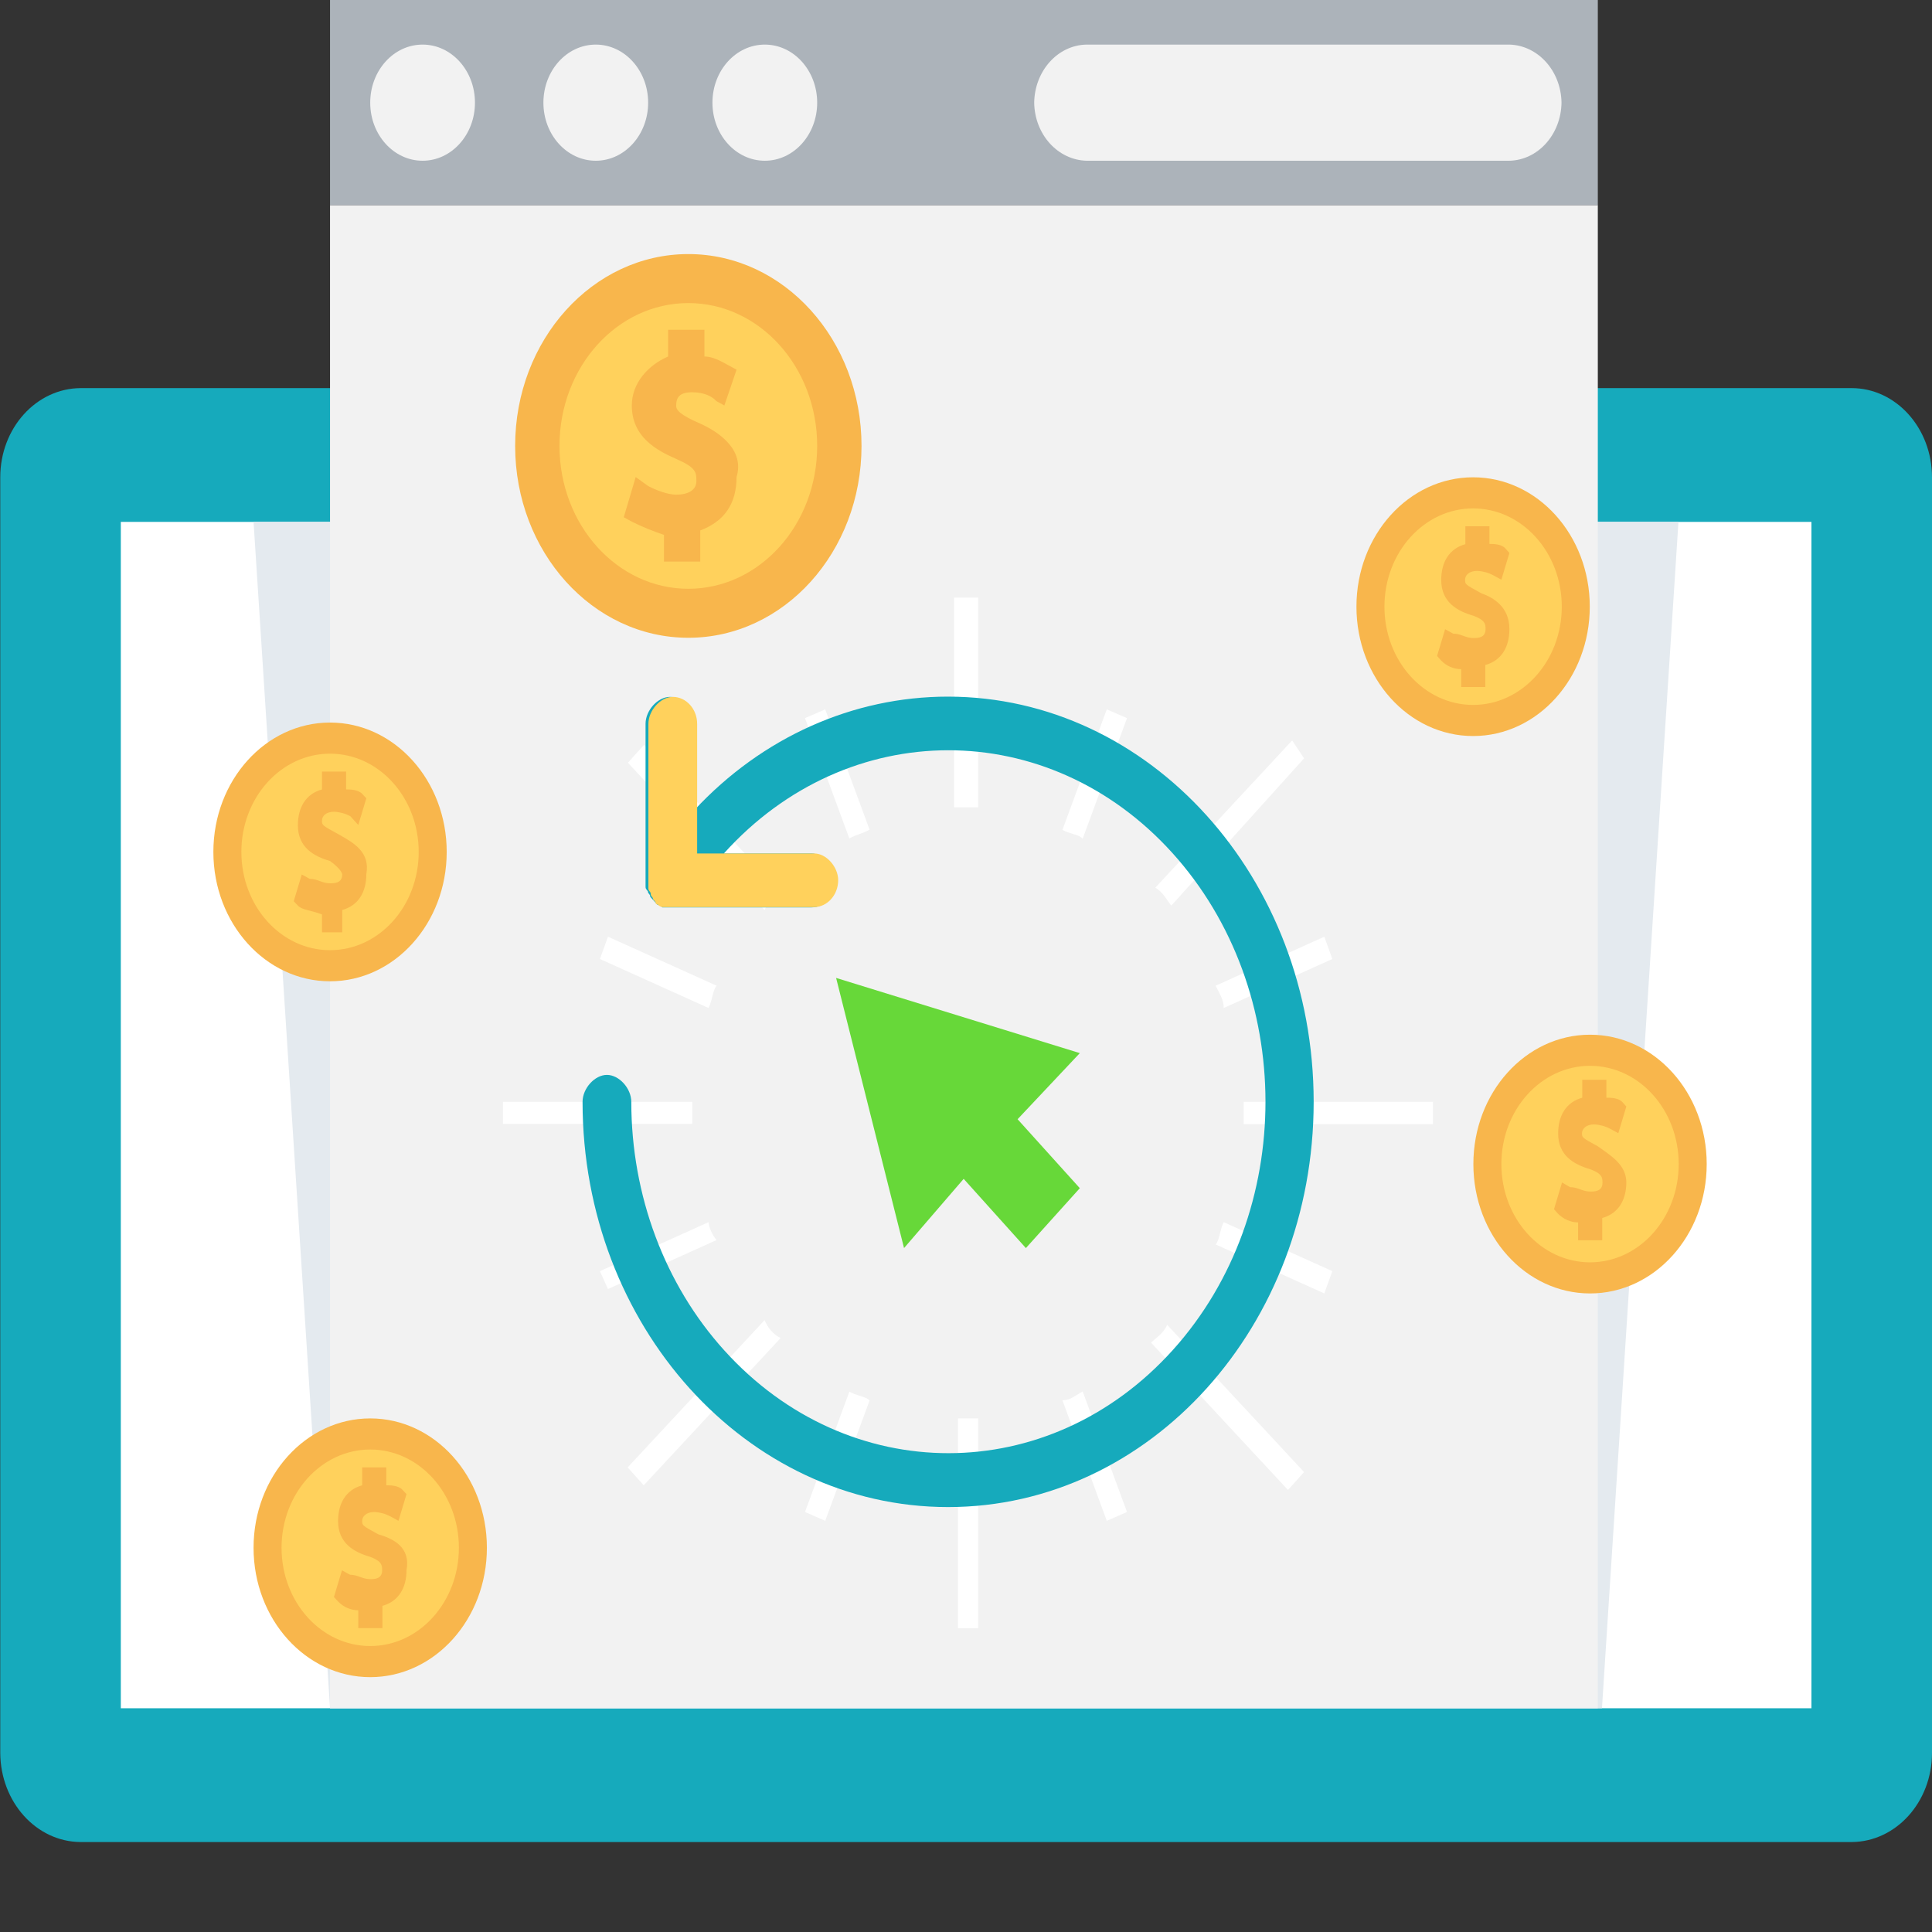 <?xml version="1.0" encoding="utf-8"?>
<!-- Generator: Adobe Illustrator 24.1.1, SVG Export Plug-In . SVG Version: 6.00 Build 0)  -->
<svg version="1.1" id="Layer_1" xmlns="http://www.w3.org/2000/svg" xmlns:xlink="http://www.w3.org/1999/xlink" x="0px" y="0px"
	 viewBox="0 0 745.2 745.2" style="enable-background:new 0 0 745.2 745.2;" xml:space="preserve">
<rect x="0" y="0" width="745.2" height="745.2" fill="#333333" stroke="none"/>
<style type="text/css">
	.st0{fill:#16AABC;}
	.st1{fill:#FFFFFF;}
	.st2{fill:#E4EAEF;}
	.st3{fill:#F2F2F2;}
	.st4{fill:#ACB3BA;}
	.st5{fill:#F8B64C;}
	.st6{fill:#FFD15C;}
	.st7{fill:#67D839;}
</style>
<path class="st0" d="M714.2,149.7H31.1c-17.1,0.1-31,15.4-31,34.4v492c0.1,19,13.9,34.3,31,34.4h683.1c17.1-0.1,31-15.4,31-34.4
	v-492C745.2,165.1,731.3,149.7,714.2,149.7z"/>
<rect x="46.6" y="201.3" class="st1" width="652.1" height="457.6"/>
<polygon class="st2" points="647.4,201.3 617.9,658.9 127.3,658.9 97.8,201.3 "/>
<rect x="127.3" y="79.1" class="st3" width="489" height="579.8"/>
<rect x="127.3" y="0" class="st4" width="489" height="79.1"/>
<ellipse class="st3" cx="295" cy="39.6" rx="20.2" ry="22.4"/>
<ellipse class="st3" cx="229.8" cy="39.6" rx="20.2" ry="22.4"/>
<ellipse class="st3" cx="163" cy="39.6" rx="20.2" ry="22.4"/>
<path class="st3" d="M582.2,17.2H419.1c-11.1,0.2-20,10.1-20.2,22.4c0.2,12.3,9.1,22.1,20.2,22.4h163c11.1-0.2,20-10.1,20.2-22.4
	C602.1,27.3,593.2,17.5,582.2,17.2z"/>
<ellipse class="st5" cx="265.5" cy="172" rx="66.8" ry="74"/>
<ellipse class="st6" cx="265.5" cy="172" rx="49.7" ry="55.1"/>
<path class="st5" d="M270.1,163.4c-7.8-3.4-9.3-5.2-9.3-6.9c0-3.4,1.5-5.2,6.2-5.2s7.8,1.7,9.3,3.4l3.1,1.7l4.7-13.8l-3.1-1.7
	c-3.1-1.7-6.2-3.4-9.3-3.4v-10.3h-14v10.3c-7.8,3.4-14,10.3-14,18.9c0,12,9.3,17.2,17.1,20.6c7.8,3.4,7.8,5.2,7.8,8.6
	s-3.1,5.2-7.8,5.2c-3.1,0-7.8-1.7-10.9-3.4l-4.7-3.4l-4.6,15.5l3.1,1.7c4,2,8.2,3.7,12.4,5.1v10.3h14v-12c9.3-3.5,14-10.3,14-20.6
	C287.2,173.8,277.9,166.9,270.1,163.4z"/>
<ellipse class="st5" cx="568.2" cy="234" rx="45" ry="49.9"/>
<ellipse class="st6" cx="568.2" cy="234" rx="34.2" ry="37.9"/>
<path class="st5" d="M571.3,228.8c-6.2-3.4-6.2-3.4-6.2-5.2c0-1.7,1.5-3.4,4.7-3.4c2.2,0.1,4.3,0.7,6.2,1.7l3.1,1.7l3.1-10.3
	l-1.5-1.7c-1.5-1.8-4.7-1.8-6.2-1.8V203h-9.3v6.9c-6.2,1.7-9.3,6.9-9.3,13.8c0,8.6,6.2,12,12.4,13.8c4.7,1.7,4.7,3.4,4.7,5.2
	c0,3.4-3.1,3.4-4.7,3.4c-3.1,0-4.7-1.7-7.8-1.7l-3.1-1.7l-3.1,10.3l1.5,1.7c2.1,2.2,4.9,3.4,7.8,3.4v6.9h9.3v-8.5
	c6.2-1.7,9.3-6.9,9.3-13.8C582.2,234,576,230.5,571.3,228.8z"/>
<ellipse class="st5" cx="613.3" cy="449" rx="45" ry="49.9"/>
<ellipse class="st6" cx="613.3" cy="449" rx="34.2" ry="37.9"/>
<path class="st5" d="M616.4,442.2c-6.2-3.4-6.2-3.4-6.2-5.1c0-1.7,1.6-3.4,4.7-3.4c2.2,0.1,4.3,0.7,6.2,1.7l3.1,1.7l3.1-10.3
	l-1.5-1.7c-1.5-1.7-4.7-1.7-6.2-1.7v-6.9h-9.3v6.9c-6.2,1.7-9.3,6.9-9.3,13.8c0,8.6,6.2,12,12.4,13.8c4.7,1.7,4.7,3.4,4.7,5.2
	c0,3.4-3.1,3.4-4.7,3.4c-3.1,0-4.7-1.7-7.8-1.7l-3.1-1.8l-3.1,10.3l1.5,1.7c2.1,2.1,4.9,3.4,7.8,3.4v6.9h9.3v-8.6
	c6.2-1.7,9.3-6.9,9.3-13.8C627.2,449,621,445.6,616.4,442.2z"/>
<ellipse class="st5" cx="142.8" cy="597" rx="45" ry="49.9"/>
<ellipse class="st6" cx="142.8" cy="597" rx="34.2" ry="37.9"/>
<path class="st5" d="M145.9,591.8c-6.2-3.4-6.2-3.4-6.2-5.2c0-1.7,1.6-3.4,4.7-3.4c2.2,0.1,4.3,0.7,6.2,1.7l3.1,1.7l3.1-10.3
	l-1.6-1.7c-1.6-1.7-4.7-1.7-6.2-1.7V566h-9.3v6.9c-6.2,1.7-9.3,6.9-9.3,13.8c0,8.6,6.2,12,12.4,13.8c4.6,1.7,4.6,3.4,4.6,5.2
	c0,3.4-3.1,3.4-4.6,3.4c-3.1,0-4.7-1.7-7.8-1.7l-3.1-1.7l-3.1,10.3l1.6,1.7c2.1,2.2,4.9,3.4,7.8,3.4v6.9h9.3v-8.6
	c6.2-1.7,9.3-6.9,9.3-13.8C158.4,597,152.1,593.6,145.9,591.8z"/>
<ellipse class="st5" cx="127.3" cy="328.6" rx="45" ry="49.9"/>
<ellipse class="st6" cx="127.3" cy="328.6" rx="34.2" ry="37.9"/>
<path class="st5" d="M130.4,321.7c-6.2-3.4-6.2-3.4-6.2-5.2s1.6-3.4,4.7-3.4c2.2,0.1,4.3,0.7,6.2,1.7l3.1,3.4l3.1-10.3l-1.6-1.7
	c-1.6-1.7-4.7-1.7-6.2-1.7v-6.9h-9.3v6.9c-6.2,1.7-9.3,6.9-9.3,13.8c0,8.6,6.2,12,12.4,13.8c4.7,3.4,4.7,5.2,4.7,5.2
	c0,3.4-3.1,3.4-4.7,3.4c-3.1,0-4.7-1.7-7.8-1.7l-3.1-1.7l-3.1,10.3l1.6,1.7c1.6,1.7,4.7,1.7,9.3,3.4v6.9h7.8V351
	c6.2-1.7,9.3-6.9,9.3-13.8C142.8,328.6,136.6,325.2,130.4,321.7z"/>
<path class="st1" d="M377.3,230.5v80.9h-9.3v-80.9H377.3z"/>
<path class="st1" d="M377.3,547.1V628h-7.8v-80.9H377.3z"/>
<path class="st1" d="M503,292.5l-51.2,56.8c-1.5-1.7-3.1-5.2-6.2-6.9l52.8-56.8L503,292.5z"/>
<path class="st1" d="M301.1,516.1l-52.8,56.8l-6.2-6.9l52.8-56.8C296.2,512.3,298.4,514.8,301.1,516.1z"/>
<path class="st1" d="M552.7,425v8.6h-73V425H552.7z"/>
<path class="st1" d="M267,430.1v3.4h-73V425h73V430.1z"/>
<path class="st1" d="M503,567.8l-6.2,6.9L444,517.9c1.6-1.7,4.7-3.4,6.2-6.9L503,567.8z"/>
<path class="st1" d="M301.1,344.1c-1.5,1.7-4.7,3.4-6.2,6.9l-52.7-56.8l6.2-6.9L301.1,344.1z"/>
<path class="st1" d="M335.4,320c-3.1,1.7-4.7,1.7-7.8,3.4L310.5,277l7.8-3.4L335.4,320z"/>
<path class="st1" d="M434.7,583.2l-7.8,3.4l-17.1-46.5c3.1,0,4.7-1.7,7.8-3.4L434.7,583.2z"/>
<path class="st1" d="M276.4,380.2c-1.5,1.7-1.5,5.2-3.1,8.6l-41.9-18.9l3.1-8.6L276.4,380.2z"/>
<path class="st1" d="M513.9,490.3l-3.1,8.6L468.9,480c1.5-1.7,1.5-5.2,3.1-8.6L513.9,490.3z"/>
<path class="st1" d="M276.4,478.3l-41.9,18.9l-3.1-6.9l41.9-18.9C273.3,473.1,274.8,476.6,276.4,478.3z"/>
<path class="st1" d="M513.9,369.9L472,388.8c0-3.4-1.5-5.2-3.1-8.6l41.9-18.9L513.9,369.9z"/>
<path class="st1" d="M335.4,540.2l-17.1,46.4l-7.8-3.4l17.1-46.4C330.7,538.5,333.8,538.5,335.4,540.2z"/>
<path class="st1" d="M434.7,277l-17.1,46.5c-1.5-1.7-4.7-1.7-7.8-3.4l17.1-46.5L434.7,277z"/>
<polygon class="st7" points="322.5,377.2 348.7,481.4 371.7,454.7 395.7,481.4 416.5,458.3 392.5,431.7 416.5,406.2 "/>
<g id="Reload">
	<path class="st0" d="M365.6,268.7c-36.5,0-71.6,15.6-97.8,43.8v-33.3c0-5.7-4.2-10.4-9.4-10.4c-4.7,0-9.4,5.2-9.4,10.4v62.5
		c0,1,0,1,0.9,2.1l0,0c0,1,0.9,1,0.9,2.1l0,0l1.9,2.1l0.9,1c0.7,0.1,1.4,0.4,1.9,1H313c5.2,0,9.4-4.7,9.4-10.4
		c0-5.2-4.7-10.4-9.4-10.4h-33.8c47.7-53,125.2-53.1,173-0.2s47.9,138.7,0.2,191.7s-125.2,53.1-173,0.2
		c-23-25.4-35.9-59.9-35.9-95.9c0-5.2-4.7-10.4-9.4-10.4s-9.4,5.2-9.4,10.4c0,86.3,63.1,156.3,141,156.3s141-70,141-156.3
		S443.5,268.7,365.6,268.7L365.6,268.7z"/>
	<path class="st6" d="M323.3,339.5c0,5.7-4.2,10.4-9.4,10.4h-58.3c-0.7-0.1-1.4-0.4-1.9-1c-0.5,0-0.9-0.4-0.9-1c0,0,0,0,0,0l-0.9-1
		l0,0c0-1-0.9-1-0.9-2.1l0,0c0-1-0.9-1-0.9-2.1v-63.5c0-5.2,4.7-10.4,9.4-10.4c5.2,0,9.4,4.7,9.4,10.4v50h45.1
		C318.6,329.1,323.3,334.3,323.3,339.5z"/>
</g>
</svg>
